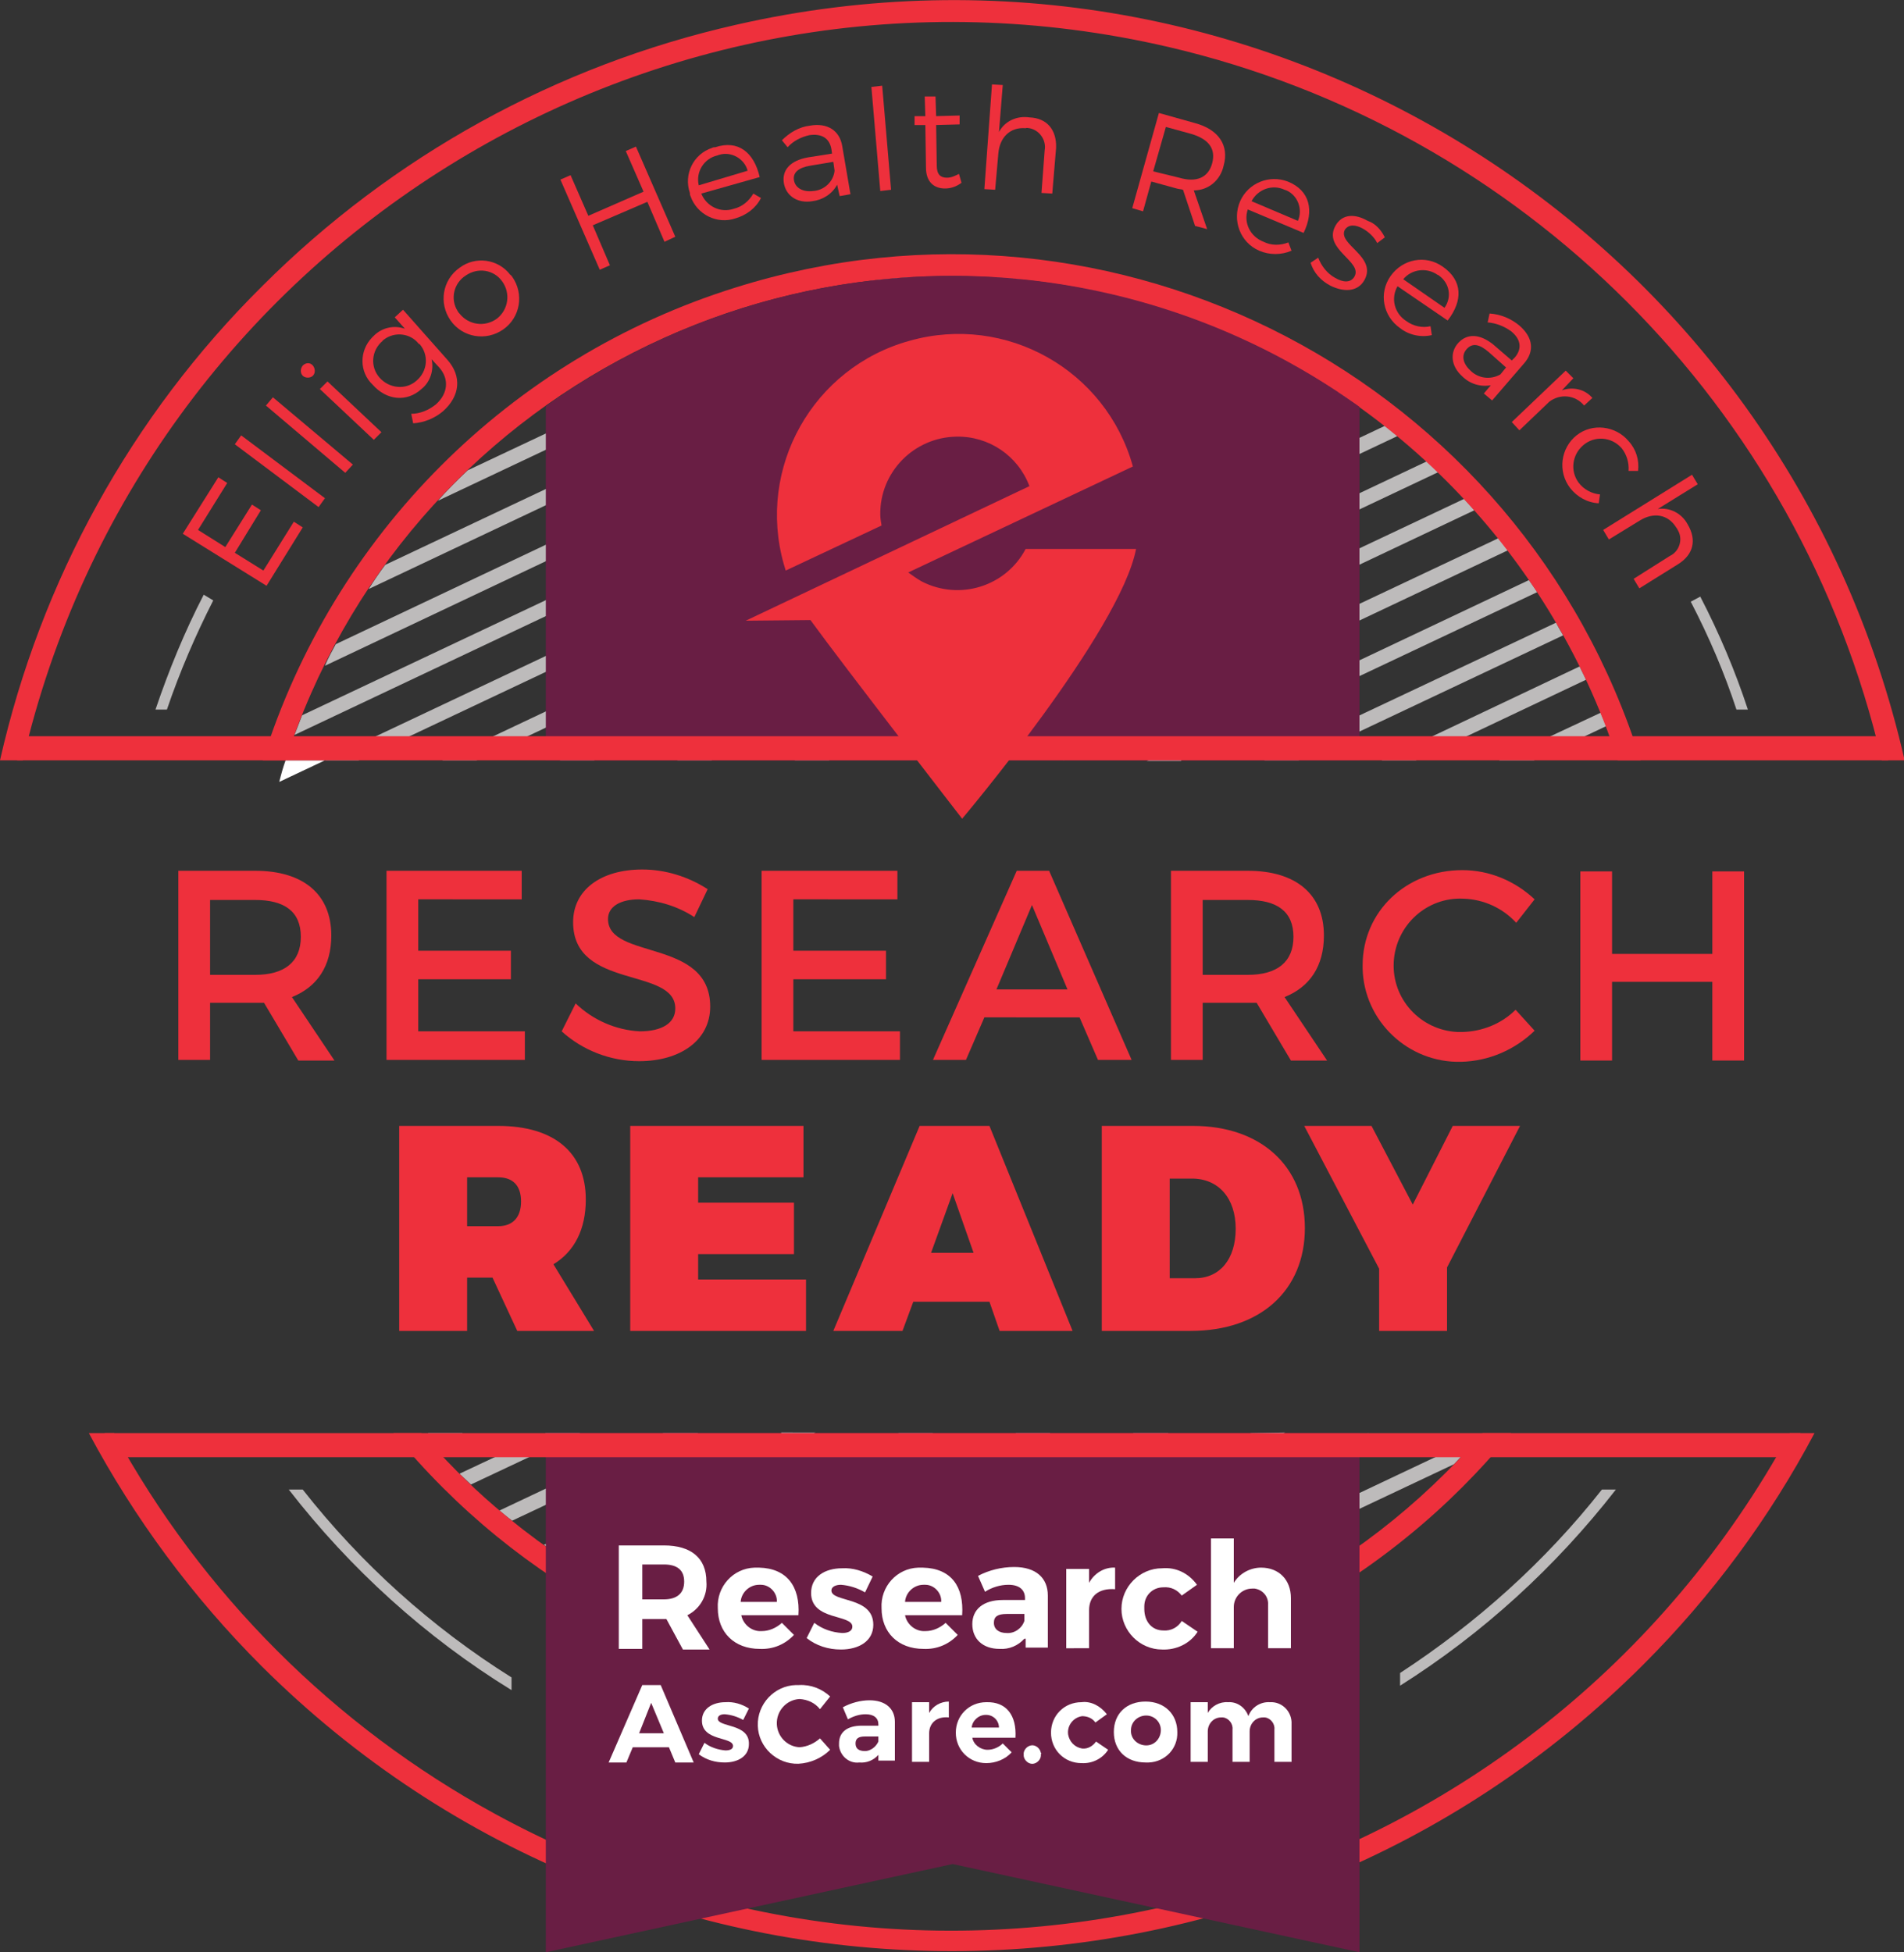 <?xml version="1.0" encoding="utf-8"?>
<!-- Generator: Adobe Illustrator 22.1.0, SVG Export Plug-In . SVG Version: 6.00 Build 0)  -->
<svg version="1.1" id="Layer_1" xmlns="http://www.w3.org/2000/svg" xmlns:xlink="http://www.w3.org/1999/xlink" x="0px" y="0px"
	 viewBox="0 0 300 307.6" style="enable-background:new 0 0 300 307.6;" xml:space="preserve">
<rect x="0" y="0" width="300" height="307.6" fill="#333333" stroke="none"/>
<style type="text/css">
	.st0{fill:#EE303C;}
	.st1{fill:none;}
	.st2{fill:#BDBBBB;}
	.st3{fill:#FFFFFF;}
	.st4{fill:#691E44;}
</style>
<title>Artboard 2 copy</title>
<g>
	<path class="st0" d="M282,225.8c-39.8,72.9-131.1,99.8-204,60c-25.3-13.8-46.2-34.7-60-60h-4c7.2,13.5,16.4,25.9,27.2,36.7
		c60.2,60,157.7,59.9,217.8-0.3c10.7-10.7,19.8-23,26.9-36.4L282,225.8z"/>
	<path class="st0" d="M3.6,119.8C22.4,38.9,103.2-11.4,184.1,7.4c55.8,13,99.4,56.6,112.4,112.4h3.6C281.2,36.9,198.8-15,116,3.9
		c-28.3,6.4-54.2,20.7-74.7,41.2C20.7,65.5,6.4,91.5,0,119.8H3.6z"/>
	<path class="st1" d="M140.7,263.7c3.1,0.3,6.2,0.4,9.3,0.4c1,0,2.1,0,3.1,0l80.1-37.9l0.4-0.4H221L140.7,263.7z"/>
	<path class="st1" d="M128.5,225.8L87.9,245c1.8,1.2,3.7,2.4,5.6,3.6l48.1-22.7L128.5,225.8z"/>
	<path class="st1" d="M109.9,225.8l-29.3,13.8c1.6,1.3,3.3,2.6,5,3.8l37.4-17.6H109.9z"/>
	<path class="st1" d="M229.1,230.7l-69.9,33C185.7,261.5,210.6,249.8,229.1,230.7z"/>
	<path class="st1" d="M202.5,225.8l-75.8,35.9c3.2,0.7,6.4,1.2,9.6,1.6l79.3-37.5L202.5,225.8z"/>
	<path class="st1" d="M184,225.8l-69.1,32.6c2.7,0.9,5.4,1.7,8.1,2.4l74.1-35L184,225.8z"/>
	<path class="st1" d="M165.5,225.8l-60.7,28.7c2.3,1,4.6,2,7,2.9l66.7-31.6L165.5,225.8z"/>
	<path class="st1" d="M147,225.8l-51.1,24.1c2,1.2,4.1,2.2,6.2,3.3l58-27.4L147,225.8z"/>
	<path class="st1" d="M193.6,52.5c-2.4-1-4.8-2-7.2-2.8l-140,66.2c-0.5,1.3-0.9,2.6-1.3,4h6.1L193.6,52.5z"/>
	<path class="st1" d="M180.7,119.8l60.2-28.4c-1.1-1.6-2.2-3.1-3.4-4.6l-70,33.1H180.7z"/>
	<path class="st1" d="M162.2,119.8l73.9-34.9c-1.2-1.5-2.5-3-3.8-4.4l-83.3,39.4H162.2z"/>
	<path class="st1" d="M143.7,119.8l87-41.1c-1.3-1.4-2.7-2.9-4.2-4.2l-96,45.4H143.7z"/>
	<path class="st1" d="M106.7,119.8l111.5-52.7c-1.7-1.3-3.4-2.6-5.1-3.8L93.6,119.8H106.7z"/>
	<path class="st1" d="M199.2,119.8l46-21.7c-1-1.6-2-3.2-3-4.8l-56.1,26.5H199.2z"/>
	<path class="st1" d="M236.3,119.8l16-7.5c-0.7-1.7-1.5-3.4-2.2-5.1l-26.8,12.7H236.3z"/>
	<path class="st1" d="M217.8,119.8L249,105c-0.8-1.7-1.7-3.3-2.6-5l-41.7,19.7L217.8,119.8z"/>
	<path class="st1" d="M88.2,119.8l122.7-58c-1.9-1.2-3.7-2.4-5.7-3.5L75.1,119.8H88.2z"/>
	<path class="st1" d="M150,43.5c-2.2,0-4.3,0.1-6.5,0.2L69,78.9c-3,3.2-5.8,6.6-8.3,10.1l95.9-45.3C154.4,43.6,152.2,43.5,150,43.5z
		"/>
	<path class="st1" d="M161.3,44.1L58.1,92.8c-1.9,2.8-3.6,5.7-5.2,8.7l118.4-55.9C168,44.9,164.6,44.4,161.3,44.1z"/>
	<path class="st1" d="M73.7,74.1l63.2-29.9C113.2,47.1,91,57.6,73.7,74.1z"/>
	<path class="st1" d="M254.8,119.8l0.2-0.1c-0.6-1.8-1.2-3.6-1.9-5.3l-11.4,5.4H254.8z"/>
	<path class="st1" d="M175,46.3L51.1,104.8c-1.3,2.6-2.5,5.2-3.5,7.9l135.7-64.1C180.5,47.7,177.8,47,175,46.3z"/>
	<path class="st1" d="M69.7,119.8l133.1-62.9c-2.1-1.1-4.2-2.2-6.4-3.2L56.5,119.8H69.7z"/>
	<path class="st1" d="M125.2,119.8l99.6-47.1c-1.5-1.4-3-2.7-4.6-4l-108.1,51.1L125.2,119.8z"/>
	<path class="st1" d="M91.4,225.8l-17.2,8.1c1.5,1.4,3,2.8,4.5,4.1l25.8-12.2L91.4,225.8z"/>
	<path class="st1" d="M66.4,225.8c0.1,0.1,0.2,0.2,0.3,0.4l0.8-0.4H66.4z"/>
	<path class="st1" d="M72.9,225.8l-4.6,2.1c1.3,1.5,2.7,2.9,4.1,4.3l13.6-6.4L72.9,225.8z"/>
	<path class="st2" d="M136.9,44.3L73.7,74.1c-1.6,1.5-3.2,3.1-4.7,4.8l74.5-35.2C141.3,43.8,139.1,44,136.9,44.3z"/>
	<path class="st2" d="M156.6,43.7L60.7,89c-0.9,1.2-1.8,2.5-2.6,3.8l103.2-48.8C159.7,43.9,158.2,43.8,156.6,43.7z"/>
	<path class="st2" d="M171.2,45.5L52.9,101.5c-0.6,1.1-1.2,2.2-1.7,3.4L175,46.3C173.7,46,172.5,45.8,171.2,45.5z"/>
	<path class="st2" d="M183.3,48.6L47.6,112.7c-0.4,1-0.8,2.1-1.2,3.1l140-66.2C185.4,49.3,184.4,48.9,183.3,48.6z"/>
	<path class="st2" d="M56.5,119.8l139.9-66.1c-0.9-0.4-1.8-0.8-2.8-1.2L51.2,119.8H56.5z"/>
	<path class="st2" d="M75.1,119.8l130.1-61.5c-0.8-0.5-1.6-0.9-2.5-1.4L69.7,119.8H75.1z"/>
	<path class="st2" d="M93.6,119.8l119.5-56.5c-0.7-0.5-1.5-1-2.2-1.5l-122.7,58L93.6,119.8z"/>
	<path class="st2" d="M112.1,119.8l108.1-51.1c-0.7-0.5-1.3-1.1-2-1.6l-111.5,52.7H112.1z"/>
	<path class="st2" d="M130.6,119.8l96-45.4c-0.6-0.6-1.2-1.1-1.8-1.7l-99.6,47.1H130.6z"/>
	<path class="st2" d="M149.1,119.8l83.2-39.4c-0.5-0.6-1.1-1.2-1.6-1.8l-87,41.1H149.1z"/>
	<path class="st2" d="M167.6,119.8l70-33.1l-1.5-1.9l-73.9,34.9H167.6z"/>
	<path class="st2" d="M186.1,119.8l56.1-26.5c-0.4-0.7-0.9-1.3-1.3-1.9l-60.2,28.5H186.1z"/>
	<path class="st2" d="M204.6,119.8l41.7-19.7c-0.4-0.7-0.8-1.3-1.1-2l-46,21.7L204.6,119.8z"/>
	<path class="st2" d="M223.1,119.8l26.8-12.7c-0.3-0.7-0.7-1.4-1-2.1l-31.2,14.8H223.1z"/>
	<path class="st2" d="M241.7,119.8l11.4-5.4c-0.3-0.7-0.6-1.4-0.9-2.1l-16,7.5H241.7z"/>
	<path class="st2" d="M255,119.8C255,119.8,255,119.7,255,119.8h-0.2H255z"/>
	<path class="st2" d="M67.5,225.8l-0.8,0.4c0.5,0.6,1,1.2,1.6,1.8l4.6-2.2H67.5z"/>
	<path class="st2" d="M86,225.8l-13.6,6.4l1.8,1.7l17.2-8.1L86,225.8z"/>
	<path class="st2" d="M104.5,225.8L78.7,238c0.6,0.5,1.3,1.1,2,1.6l29.3-13.8H104.5z"/>
	<path class="st2" d="M123.1,225.8l-37.4,17.6c0.7,0.5,1.4,1,2.2,1.5l40.6-19.2H123.1z"/>
	<path class="st2" d="M141.6,225.8l-48.1,22.7c0.8,0.5,1.6,1,2.4,1.4l51.1-24.1H141.6z"/>
	<path class="st2" d="M160.1,225.8l-58,27.4c0.9,0.4,1.8,0.9,2.7,1.3l60.7-28.7L160.1,225.8z"/>
	<path class="st2" d="M178.6,225.8l-66.7,31.5c1,0.4,2,0.7,3.1,1.1l69.1-32.6L178.6,225.8z"/>
	<path class="st2" d="M197.1,225.8l-74.1,35c1.2,0.3,2.4,0.6,3.6,0.8l75.9-35.9L197.1,225.8z"/>
	<path class="st2" d="M215.6,225.8l-79.3,37.5c1.5,0.2,2.9,0.3,4.4,0.5l80.3-37.9H215.6z"/>
	<path class="st2" d="M159.2,263.7l69.9-33c1.4-1.5,2.8-3,4.2-4.5l-80.1,37.9C155.2,264,157.2,263.9,159.2,263.7z"/>
	<path class="st3" d="M51.2,119.8H45c-0.4,1.1-0.7,2.2-1,3.4L51.2,119.8z"/>
	<path class="st0" d="M31.2,83.5l4.3,2.7l4.2-6.7l1.4,0.9L37,87.1l4.5,2.8l4.8-7.7l1.4,0.9L42,92.3l-13.2-8.2l5.6-8.9l1.4,0.9
		L31.2,83.5z"/>
	<path class="st0" d="M50.2,79.9L37,70l1-1.4l13.2,9.9L50.2,79.9z"/>
	<path class="st0" d="M54.4,74.5L41.9,63.9l1.1-1.3l12.6,10.6L54.4,74.5z"/>
	<path class="st0" d="M49.3,57.6c0.4,0.5,0.4,1.2,0,1.6s-1.2,0.4-1.6,0c-0.4-0.4-0.4-1.1,0-1.6C48.2,57.1,48.9,57.1,49.3,57.6
		C49.3,57.6,49.3,57.6,49.3,57.6z M58.9,69.3l-8.5-8l1.2-1.2l8.5,8L58.9,69.3z"/>
	<path class="st0" d="M70.5,56.7c2.3,2.6,2,5.7-0.7,8.1c-1.3,1.1-3,1.8-4.7,1.9l-0.3-1.5c1.4,0,2.8-0.6,3.9-1.5
		c1.9-1.7,2.1-4,0.5-5.8l-1.2-1.3c0.4,1.7-0.2,3.6-1.6,4.7c-2.3,2.1-5.5,1.8-7.7-0.7c-2.1-2-2.1-5.3-0.1-7.4
		c0.1-0.1,0.2-0.2,0.3-0.3c1.3-1.3,3.2-1.7,4.9-1.1L62.2,50l1.3-1.2L70.5,56.7z M66,54.2c-1.3-1.7-3.8-2-5.5-0.7
		c-0.1,0.1-0.2,0.1-0.2,0.2c-1.8,1.5-2,4.1-0.5,5.8s4.1,2,5.8,0.5c1.8-1.5,2-4.1,0.5-5.8C66,54.2,66,54.2,66,54.2z"/>
	<path class="st0" d="M80.7,43.6c1.9,2.7,1.3,6.4-1.4,8.3c-2.7,1.9-6.4,1.3-8.3-1.4c-1.9-2.7-1.3-6.4,1.4-8.3c0,0,0,0,0,0
		c2.5-1.9,6.1-1.4,8,1.1C80.5,43.3,80.6,43.5,80.7,43.6z M72.4,49.4c1.4,1.8,4,2.2,5.9,0.8c1.8-1.4,2.2-4,0.8-5.9
		c-1.3-1.8-3.8-2.2-5.7-0.9c-1.9,1.2-2.5,3.7-1.3,5.6C72.2,49.2,72.3,49.3,72.4,49.4z"/>
	<path class="st0" d="M104.7,38.1l-2.7-6.3l-8.6,3.7l2.7,6.3l-1.6,0.7l-6.2-14.2l1.6-0.7l2.8,6.4l8.7-3.8l-2.8-6.4l1.6-0.7l6.2,14.2
		L104.7,38.1z"/>
	<path class="st0" d="M119.7,27.9l-9.2,2.6c0.8,2,3,3.1,5.1,2.4c1.3-0.3,2.4-1.2,3.1-2.4l1.2,0.7c-0.8,1.6-2.3,2.7-4,3.2
		c-2.9,1-6.1-0.6-7.1-3.5c-0.1-0.2-0.1-0.3-0.1-0.5c-1-2.9,0.5-6.1,3.5-7.1c0.2-0.1,0.3-0.1,0.5-0.1C116.3,22,118.8,24,119.7,27.9z
		 M117.8,26.9c-0.5-1.9-2.6-3.1-4.5-2.5c-0.1,0-0.2,0.1-0.3,0.1c-2.1,0.5-3.4,2.6-2.9,4.7L117.8,26.9z"/>
	<path class="st0" d="M131.9,29.1c-0.8,1.5-2.3,2.4-3.9,2.6c-2.4,0.4-4.2-0.9-4.5-2.9s1-3.5,3.8-4l3.8-0.6l-0.1-0.7
		c-0.3-1.7-1.5-2.5-3.5-2.2c-1.3,0.3-2.5,0.9-3.4,1.9l-0.9-1.1c1.2-1.2,2.7-2.1,4.4-2.3c2.8-0.5,4.7,0.8,5.1,3.2l1.3,7.6l-1.7,0.3
		L131.9,29.1z M131.5,26.9l-0.2-1.4l-3.6,0.6c-1.9,0.3-2.8,1.1-2.6,2.3s1.4,1.9,3,1.7C129.8,30,131.3,28.7,131.5,26.9z"/>
	<path class="st0" d="M138.7,30.1l-1.4-16.4l1.7-0.2l1.4,16.4L138.7,30.1z"/>
	<path class="st0" d="M151.5,28.8c-0.8,0.6-1.7,0.9-2.6,0.9c-1.7,0-3-1-3-3.3l-0.1-6.7h-1.7v-1.4h1.7l-0.1-3.1h1.7l0.1,3.1l3.7-0.1
		v1.4l-3.7,0.1l0.1,6.4c0,1.4,0.6,1.9,1.6,1.9c0.7,0,1.3-0.3,1.9-0.6L151.5,28.8z"/>
	<path class="st0" d="M166.4,23.3l-0.6,7.2l-1.7-0.1l0.5-6.7c0.3-1.6-0.8-3.2-2.4-3.5c-0.2,0-0.4-0.1-0.6,0c-2.5-0.2-4.1,1.5-4.3,4
		l-0.5,5.7l-1.7-0.1l1.2-16.5l1.7,0.1l-0.6,7.4c0.9-1.7,2.8-2.6,4.8-2.3C165,18.6,166.5,20.5,166.4,23.3z"/>
	<path class="st0" d="M186.4,29.9c-0.3-0.1-0.7-0.1-1-0.2l-4-1.1l-1.3,4.7l-1.7-0.5l4.2-15l5.7,1.6c3.7,1,5.4,3.5,4.5,6.7
		c-0.5,2.3-2.4,3.9-4.7,3.9l2.1,6.1l-1.9-0.5L186.4,29.9z M185.8,28c2.7,0.8,4.6,0,5.2-2.3s-0.6-3.8-3.3-4.6l-4-1.1l-2,7L185.8,28z"
		/>
	<path class="st0" d="M205.4,36.7l-8.8-3.7c-0.7,2.1,0.4,4.3,2.5,5.1c1.2,0.6,2.6,0.6,3.9,0.1l0.5,1.3c-1.6,0.7-3.5,0.7-5.1,0
		c-3-1.3-4.3-4.8-3-7.8c1.3-2.9,4.6-4.2,7.5-3.1C206.4,30,207.1,33.2,205.4,36.7z M204.5,34.8c0.8-1.8,0-4-1.8-4.8
		c-0.1,0-0.2-0.1-0.3-0.1c-1.9-0.9-4.2-0.1-5.2,1.8L204.5,34.8z"/>
	<path class="st0" d="M218.2,37.4l-1.2,0.9c-0.5-1-1.4-1.8-2.3-2.3c-1.1-0.6-2.2-0.7-2.8,0.2c-1.2,2.3,5.1,4.2,3.1,7.9
		c-1.1,2-3.4,1.9-5.4,0.9c-1.5-0.8-2.6-2-3.1-3.6l1.2-0.8c0.5,1.3,1.4,2.5,2.7,3.2c1.2,0.7,2.4,0.8,3-0.2c1.4-2.4-5-4.3-3-8
		c1.1-2,3.2-1.9,5.1-0.8C216.7,35.2,217.6,36.2,218.2,37.4z"/>
	<path class="st0" d="M228.1,50.5l-7.9-5.4c-1.1,1.9-0.5,4.3,1.4,5.5c1.1,0.8,2.5,1.1,3.8,0.8l0.2,1.4c-1.7,0.4-3.6,0-5-1.1
		c-2.7-1.9-3.4-5.5-1.5-8.2s5.5-3.4,8.2-1.5l0,0C230.5,44.2,230.5,47.4,228.1,50.5z M227.6,48.5c1.2-1.7,0.8-3.9-0.9-5.1
		c-0.1-0.1-0.2-0.1-0.2-0.1c-1.7-1.2-4.1-0.9-5.4,0.7L227.6,48.5z"/>
	<path class="st0" d="M234.9,60.7c-1.6,0.3-3.3-0.2-4.5-1.4c-1.8-1.6-2-3.8-0.6-5.3s3.4-1.4,5.5,0.3l2.9,2.5l0.5-0.5
		c1.1-1.3,1-2.8-0.6-4.1c-1.1-0.8-2.4-1.3-3.7-1.4l0.3-1.4c1.7,0.1,3.4,0.8,4.7,1.9c2.2,1.9,2.4,4.1,0.7,6l-5,5.8l-1.3-1.1
		L234.9,60.7z M236.4,59l0.9-1.1l-2.7-2.4c-1.5-1.3-2.6-1.5-3.5-0.5s-0.6,2.3,0.6,3.4C232.9,59.6,234.8,59.9,236.4,59z"/>
	<path class="st0" d="M246.1,61.5c1.7-0.6,3.6-0.2,4.8,1.2l-1.3,1.2c-1.4-1.7-3.8-1.9-5.5-0.6c-0.1,0.1-0.1,0.1-0.2,0.2l-4.5,4.3
		l-1.2-1.3l8.5-8.1l1.2,1.2L246.1,61.5z"/>
	<path class="st0" d="M258.1,74.2h-1.5c0.1-1.3-0.3-2.6-1.1-3.6c-1.6-1.8-4.3-2-6.1-0.4c-1.7,1.5-2,4-0.7,5.8
		c0.8,1.1,2.1,1.8,3.4,1.9l-0.2,1.4c-1.8-0.1-3.4-1-4.5-2.4c-2-2.6-1.5-6.3,1-8.3c2.5-2,6.2-1.5,8.2,0.9
		C257.8,70.8,258.3,72.5,258.1,74.2z"/>
	<path class="st0" d="M264.4,88.9l-6.1,3.8l-0.9-1.5l5.7-3.6c1.5-0.7,2.1-2.6,1.3-4c-0.1-0.2-0.2-0.4-0.3-0.5
		c-1.3-2.1-3.6-2.4-5.7-1.1l-4.9,3l-0.9-1.5l14-8.7l0.9,1.5l-6.3,3.9c1.9-0.3,3.8,0.7,4.7,2.4C267.4,85.1,266.8,87.4,264.4,88.9z"/>
	<path class="st0" d="M45,119.8c18.8-58,81-89.7,139-70.9c33.6,10.9,60,37.3,70.9,70.9h3.6c-18.8-60-82.7-93.3-142.6-74.5
		c-35.6,11.1-63.4,39-74.5,74.5H45z"/>
	<path class="st0" d="M233.6,225.8C193.8,272,124.2,277.1,78,237.4c-4.2-3.6-8-7.5-11.6-11.6H62c39.7,48.6,111.3,55.9,159.9,16.2
		c5.9-4.8,11.4-10.3,16.2-16.2H233.6z"/>
	<polygon class="st4" points="86,225.8 86,307.6 150.1,293.7 214.2,307.6 214.2,225.8 	"/>
	<path class="st4" d="M214.2,119.8V64.1C175.9,36.6,124.4,36.6,86,64v55.8H214.2z"/>
	<polygon class="st0" points="297.5,119.8 298,116 2.2,116 2.7,119.8 	"/>
	<polygon class="st0" points="16.5,225.8 17,229.6 283.2,229.6 283.7,225.8 	"/>
	<path class="st0" d="M41.6,158c-0.4,0-0.9,0-1.4,0h-7.1v9h-5v-29.8h12.1c7.6,0,12,3.7,12,10.2c0,4.8-2.2,8.1-6.2,9.7l6.7,10H47
		L41.6,158z M40.2,153.6c4.6,0,7.2-2,7.2-6s-2.6-5.8-7.2-5.8h-7.1v11.8L40.2,153.6z"/>
	<path class="st0" d="M65.9,141.7v8.1h14.6v4.5H65.9v8.2h16.8v4.5H60.9v-29.8h21.3v4.5H65.9z"/>
	<path class="st0" d="M111.5,140.1l-2.1,4.4c-2.6-1.7-5.6-2.6-8.7-2.8c-2.9,0-4.9,1.1-4.9,3.1c0,6.5,16.1,3,16.1,13.8
		c0,5.3-4.7,8.6-11.2,8.6c-4.5,0-8.9-1.7-12.2-4.7l2.2-4.4c2.7,2.6,6.3,4.2,10.1,4.4c3.5,0,5.6-1.3,5.6-3.6
		c0-6.6-16.1-2.9-16.1-13.6c0-5.1,4.4-8.3,10.9-8.3C104.8,137,108.4,138.1,111.5,140.1z"/>
	<path class="st0" d="M125,141.7v8.1h14.6v4.5H125v8.2h16.8v4.5H120v-29.8h21.4v4.5H125z"/>
	<path class="st0" d="M155.1,160.3l-2.9,6.7H147l13.2-29.8h5.1l13,29.8H173l-2.9-6.7H155.1z M162.6,142.6l-5.6,13.3h11.2
		L162.6,142.6z"/>
	<path class="st0" d="M198,158c-0.4,0-0.9,0-1.4,0h-7.1v9h-5v-29.8h12.1c7.6,0,12,3.7,12,10.2c0,4.8-2.2,8.1-6.2,9.7l6.7,10h-5.7
		L198,158z M196.6,153.6c4.6,0,7.2-2,7.2-6s-2.6-5.8-7.2-5.8h-7.1v11.8L196.6,153.6z"/>
	<path class="st0" d="M241.8,141.7l-2.9,3.7c-2.1-2.3-5.1-3.7-8.3-3.8c-5.8-0.3-10.7,4.2-11,10c-0.3,5.8,4.2,10.7,10,11
		c0.3,0,0.6,0,0.9,0c3.1-0.1,6.1-1.3,8.3-3.5l3,3.3c-3.1,3-7.2,4.8-11.6,4.9c-8.3,0.2-15.3-6.4-15.5-14.7c0-0.2,0-0.3,0-0.5
		c0-8.5,6.9-15,15.7-15C234.7,137.1,238.7,138.8,241.8,141.7z"/>
	<path class="st0" d="M269.8,167.1v-12.4H254v12.4h-5v-29.8h5v13h15.8v-13h5v29.8H269.8z"/>
	<path class="st0" d="M77.6,201.3h-4v8.4H62.9v-32.3h15.6c8.8,0,13.8,4.2,13.8,11.6c0,4.7-1.8,8.2-5.1,10.2l6.4,10.5H81.5
		L77.6,201.3z M78.5,193.2c2.3,0,3.6-1.4,3.6-3.9s-1.3-3.8-3.6-3.8h-4.9v7.7H78.5z"/>
	<path class="st0" d="M110,185.5v4h15.1v8.1H110v4H127v8.1H99.3v-32.3h27.3v8.1H110z"/>
	<path class="st0" d="M143.9,205.1l-1.7,4.6h-10.9l13.6-32.3h11l13.1,32.3h-11.5l-1.6-4.6H143.9z M150.1,188l-3.4,9.4h6.7L150.1,188
		z"/>
	<path class="st0" d="M188,177.4c10.6,0,17.6,6.3,17.6,16.1s-7,16.2-18,16.2h-14v-32.3H188z M184.3,201.4h4c3.9,0,6.4-3,6.4-7.8
		s-2.7-7.9-6.9-7.9h-3.5L184.3,201.4z"/>
	<path class="st0" d="M228,209.7h-10.7v-9.8l-11.8-22.5h10.6l6.5,12.4l6.3-12.4h10.6L228,199.7V209.7z"/>
	<g id="Elligo_Location_Pin">
		<path class="st0" d="M161.6,86.5c-3.1,5.9-10.4,8.2-16.4,5.1c-0.7-0.4-1.4-0.9-2.1-1.4l35.4-16.7c-4.2-15.2-20-24.1-35.2-19.8
			c-15.2,4.2-24.1,20-19.8,35.2c0.1,0.3,0.2,0.7,0.3,1l15.1-7.1c-0.1-0.6-0.2-1.2-0.2-1.7c-0.1-6.7,5.3-12.2,12-12.3
			c5.1-0.1,9.7,3,11.5,7.8l-44.7,21.2l10.2-0.1c5.3,7.3,23.9,31.3,23.9,31.3s24.9-29.5,27.4-42.5L161.6,86.5z"/>
	</g>
	<path class="st3" d="M105,255.1h-3.8v4.7h-3.7v-16.3h7.1c4.3,0,6.7,2,6.7,5.7c0.2,2.2-1,4.3-3,5.3l3.5,5.4h-4.2L105,255.1z
		 M104.6,252c2,0,3.2-0.9,3.2-2.8s-1.2-2.7-3.2-2.7h-3.4v5.5H104.6z"/>
	<path class="st3" d="M125.8,254.5h-9c0.3,1.5,1.7,2.6,3.2,2.5c1.2,0,2.3-0.5,3.2-1.3l1.9,1.9c-1.4,1.5-3.3,2.3-5.4,2.2
		c-4,0-6.6-2.6-6.6-6.4c-0.2-3.4,2.4-6.3,5.8-6.4c0.2,0,0.5,0,0.7,0C124,247.1,126.1,250,125.8,254.5z M122.4,252.4
		c0.1-1.4-1.1-2.7-2.5-2.7c-0.1,0-0.2,0-0.3,0c-1.5,0-2.8,1.2-2.9,2.7H122.4z"/>
	<path class="st3" d="M137.5,248.4l-1.2,2.5c-1.2-0.7-2.5-1.1-3.8-1.2c-0.8,0-1.5,0.3-1.5,0.9c0,1.9,6.6,0.9,6.6,5.4
		c0,2.6-2.3,3.9-5.1,3.9c-2,0-3.9-0.6-5.4-1.8l1.2-2.4c1.3,1,2.8,1.5,4.4,1.6c0.9,0,1.6-0.3,1.6-1c0-2-6.5-0.9-6.5-5.3
		c0-2.6,2.2-3.9,4.9-3.9C134.3,247,136,247.5,137.5,248.4z"/>
	<path class="st3" d="M151.6,254.5h-9c0.3,1.5,1.7,2.6,3.2,2.5c1.2,0,2.3-0.5,3.2-1.3l1.9,1.9c-1.4,1.5-3.3,2.3-5.4,2.2
		c-4,0-6.6-2.6-6.6-6.4c-0.2-3.4,2.4-6.3,5.8-6.4c0.2,0,0.5,0,0.7,0C149.9,247.1,151.9,250,151.6,254.5z M148.3,252.4
		c0.1-1.4-1.1-2.7-2.5-2.7c-0.1,0-0.2,0-0.3,0c-1.5,0-2.8,1.2-2.9,2.7H148.3z"/>
	<path class="st3" d="M161.4,258.2c-1,1.1-2.4,1.7-3.9,1.6c-2.7,0-4.3-1.6-4.3-3.9s1.7-3.8,4.8-3.8h3.5v-0.3c0-1.3-0.9-2.1-2.6-2.1
		c-1.3,0-2.6,0.4-3.7,1.1l-1.1-2.5c1.7-0.9,3.7-1.4,5.7-1.4c3.4,0,5.3,1.7,5.3,4.5v8.2h-3.5V258.2z M161.4,255.4v-1.1h-2.8
		c-1.4,0-2,0.4-2,1.4s0.8,1.6,2,1.6C159.8,257.4,161,256.6,161.4,255.4L161.4,255.4z"/>
	<path class="st3" d="M171.6,249.4c0.8-1.5,2.4-2.5,4.1-2.4v3.4c-2.6-0.2-4.1,1.1-4.1,3.3v6H168v-12.5h3.6V249.4z"/>
	<path class="st3" d="M188.6,249.7l-2.4,1.7c-0.7-0.9-1.7-1.4-2.9-1.3c-1.7,0-3,1.3-3,3c0,0.1,0,0.2,0,0.4c0,2,1.2,3.4,3,3.4
		c1.2,0.1,2.3-0.5,2.9-1.5l2.5,1.7c-1.2,1.9-3.4,2.9-5.6,2.8c-3.5,0-6.4-2.9-6.4-6.4c0-3.5,2.9-6.4,6.4-6.4
		C185.3,246.9,187.3,247.9,188.6,249.7z"/>
	<path class="st3" d="M203.4,251.8v7.9h-3.6v-6.8c0.1-1.3-0.8-2.4-2.1-2.6c-0.1,0-0.3,0-0.4,0c-1.6,0-2.9,1.3-2.9,2.9
		c0,0.1,0,0.2,0,0.3v6.2h-3.6v-17.3h3.6v7c0.9-1.5,2.6-2.4,4.3-2.4C201.5,247,203.4,248.9,203.4,251.8z"/>
	<path class="st3" d="M99.7,275.3l-1,2.4h-2.8l5.3-12.2h2.9l5.2,12.2h-2.9l-1-2.4H99.7z M102.6,268.3l-1.9,4.8h3.9L102.6,268.3z"/>
	<path class="st3" d="M118,269.2l-0.9,1.8c-0.9-0.5-1.8-0.8-2.9-0.9c-0.6,0-1.1,0.2-1.1,0.7c0,1.4,5,0.7,4.9,4
		c0,1.9-1.7,2.9-3.8,2.9c-1.5,0-2.9-0.4-4.1-1.3l0.9-1.8c0.9,0.7,2.1,1.1,3.3,1.2c0.7,0,1.2-0.2,1.2-0.7c0-1.5-4.9-0.7-4.9-4
		c0-1.9,1.7-2.9,3.7-2.9C115.6,268.1,116.9,268.5,118,269.2z"/>
	<path class="st3" d="M130.8,267.3l-1.6,2c-0.8-1-1.9-1.5-3.2-1.6c-2.1,0.1-3.7,1.9-3.6,4c0.1,1.9,1.6,3.5,3.6,3.6
		c1.2-0.1,2.3-0.6,3.2-1.4l1.6,1.8c-1.3,1.3-3.1,2.1-5,2.2c-3.4,0.1-6.3-2.6-6.4-6c-0.1-3.4,2.6-6.3,6-6.4c0.2,0,0.3,0,0.5,0
		C127.8,265.4,129.5,266.1,130.8,267.3z"/>
	<path class="st3" d="M138.4,276.5c-0.8,0.9-1.9,1.3-3,1.2c-1.6,0.2-3-1-3.2-2.6c0-0.1,0-0.2,0-0.4c0-1.8,1.3-2.8,3.6-2.8h2.6v-0.2
		c0-1-0.7-1.6-2-1.6c-1,0-1.9,0.3-2.8,0.8l-0.8-1.9c1.3-0.7,2.8-1.1,4.2-1.1c2.5,0,4,1.3,4,3.4v6.1h-2.6V276.5z M138.4,274.4v-0.8
		h-2.1c-1,0-1.5,0.3-1.5,1.1s0.5,1.2,1.5,1.2C137.1,275.9,138,275.3,138.4,274.4z"/>
	<path class="st3" d="M146.4,269.9c0.6-1.1,1.8-1.8,3.1-1.8v2.5c-1.9-0.2-3.1,0.9-3.1,2.5v4.5h-2.7v-9.4h2.7V269.9z"/>
	<path class="st3" d="M160,273.8h-6.8c0.2,1.1,1.3,1.9,2.4,1.9c0.9,0,1.8-0.4,2.4-1l1.4,1.4c-1,1.1-2.5,1.7-4,1.7
		c-2.7,0-4.8-2.1-4.8-4.8c0-2.7,2.1-4.8,4.8-4.8C158.6,268.1,160.2,270.3,160,273.8z M157.4,272.2c0-1.1-0.9-2-2-2c0,0-0.1,0-0.1,0
		c-1.1,0-2.1,0.9-2.2,2H157.4z"/>
	<path class="st3" d="M164,276.4c0.1,0.7-0.5,1.4-1.2,1.5c-0.7,0.1-1.4-0.5-1.5-1.2c0-0.1,0-0.2,0-0.2c-0.1-0.7,0.5-1.4,1.2-1.5
		c0.7-0.1,1.4,0.5,1.5,1.2C164.1,276.2,164.1,276.3,164,276.4z"/>
	<path class="st3" d="M174.4,270.1l-1.8,1.3c-0.5-0.7-1.3-1-2.1-1c-1.4,0.2-2.4,1.5-2.2,2.9c0.2,1.1,1,2,2.2,2.2
		c0.9,0.1,1.7-0.4,2.2-1.1l1.9,1.3c-0.9,1.4-2.5,2.2-4.2,2.1c-2.7,0-4.8-2.1-4.8-4.8c0-2.7,2.1-4.8,4.8-4.8
		C171.9,268,173.4,268.8,174.4,270.1z"/>
	<path class="st3" d="M185.5,272.9c0.1,2.6-1.9,4.7-4.5,4.8c-0.2,0-0.3,0-0.5,0c-3,0-5-1.9-5-4.8s2-4.8,5-4.8
		S185.5,270.1,185.5,272.9z M178.2,272.9c0.1,1.3,1.3,2.2,2.6,2.1s2.2-1.3,2.1-2.6c-0.1-1.2-1.1-2.1-2.3-2.1c-1.3,0-2.4,1-2.4,2.3
		C178.2,272.8,178.2,272.9,178.2,272.9L178.2,272.9z"/>
	<path class="st3" d="M203.5,271.7v5.9h-2.7v-5.1c0.1-0.9-0.6-1.8-1.5-1.9c-0.1,0-0.2,0-0.3,0c-1.2,0-2.1,1-2.1,2.2
		c0,0.1,0,0.1,0,0.2v4.6h-2.7v-5.1c0.1-0.9-0.6-1.8-1.5-1.9c-0.1,0-0.2,0-0.3,0c-1.2,0-2.1,1-2.1,2.2c0,0.1,0,0.1,0,0.2v4.6h-2.7
		v-9.4h2.7v1.7c0.6-1.1,1.9-1.8,3.2-1.7c1.4-0.1,2.7,0.8,3.2,2.2c0.5-1.4,1.9-2.3,3.4-2.2c1.8-0.1,3.3,1.3,3.4,3.1
		C203.5,271.5,203.5,271.6,203.5,271.7z"/>
	<path class="st2" d="M254.6,234.7h-2.2c-8.9,11.3-19.7,21-31.8,28.9v2C233.6,257.4,245.1,246.9,254.6,234.7z"/>
	<path class="st2" d="M47.7,234.7h-2.2c9.7,12.5,21.6,23.3,35.1,31.6v-2C68,256.4,56.9,246.4,47.7,234.7z"/>
	<path class="st2" d="M273.6,111.8h1.8c-2-6.1-4.5-12-7.5-17.8l-1.5,0.8C269.3,100.4,271.7,106,273.6,111.8z"/>
	<path class="st2" d="M26.3,111.8c2-5.9,4.5-11.7,7.3-17.2l-1.5-0.9c-3,5.8-5.5,11.9-7.6,18.1H26.3z"/>
</g>
</svg>
